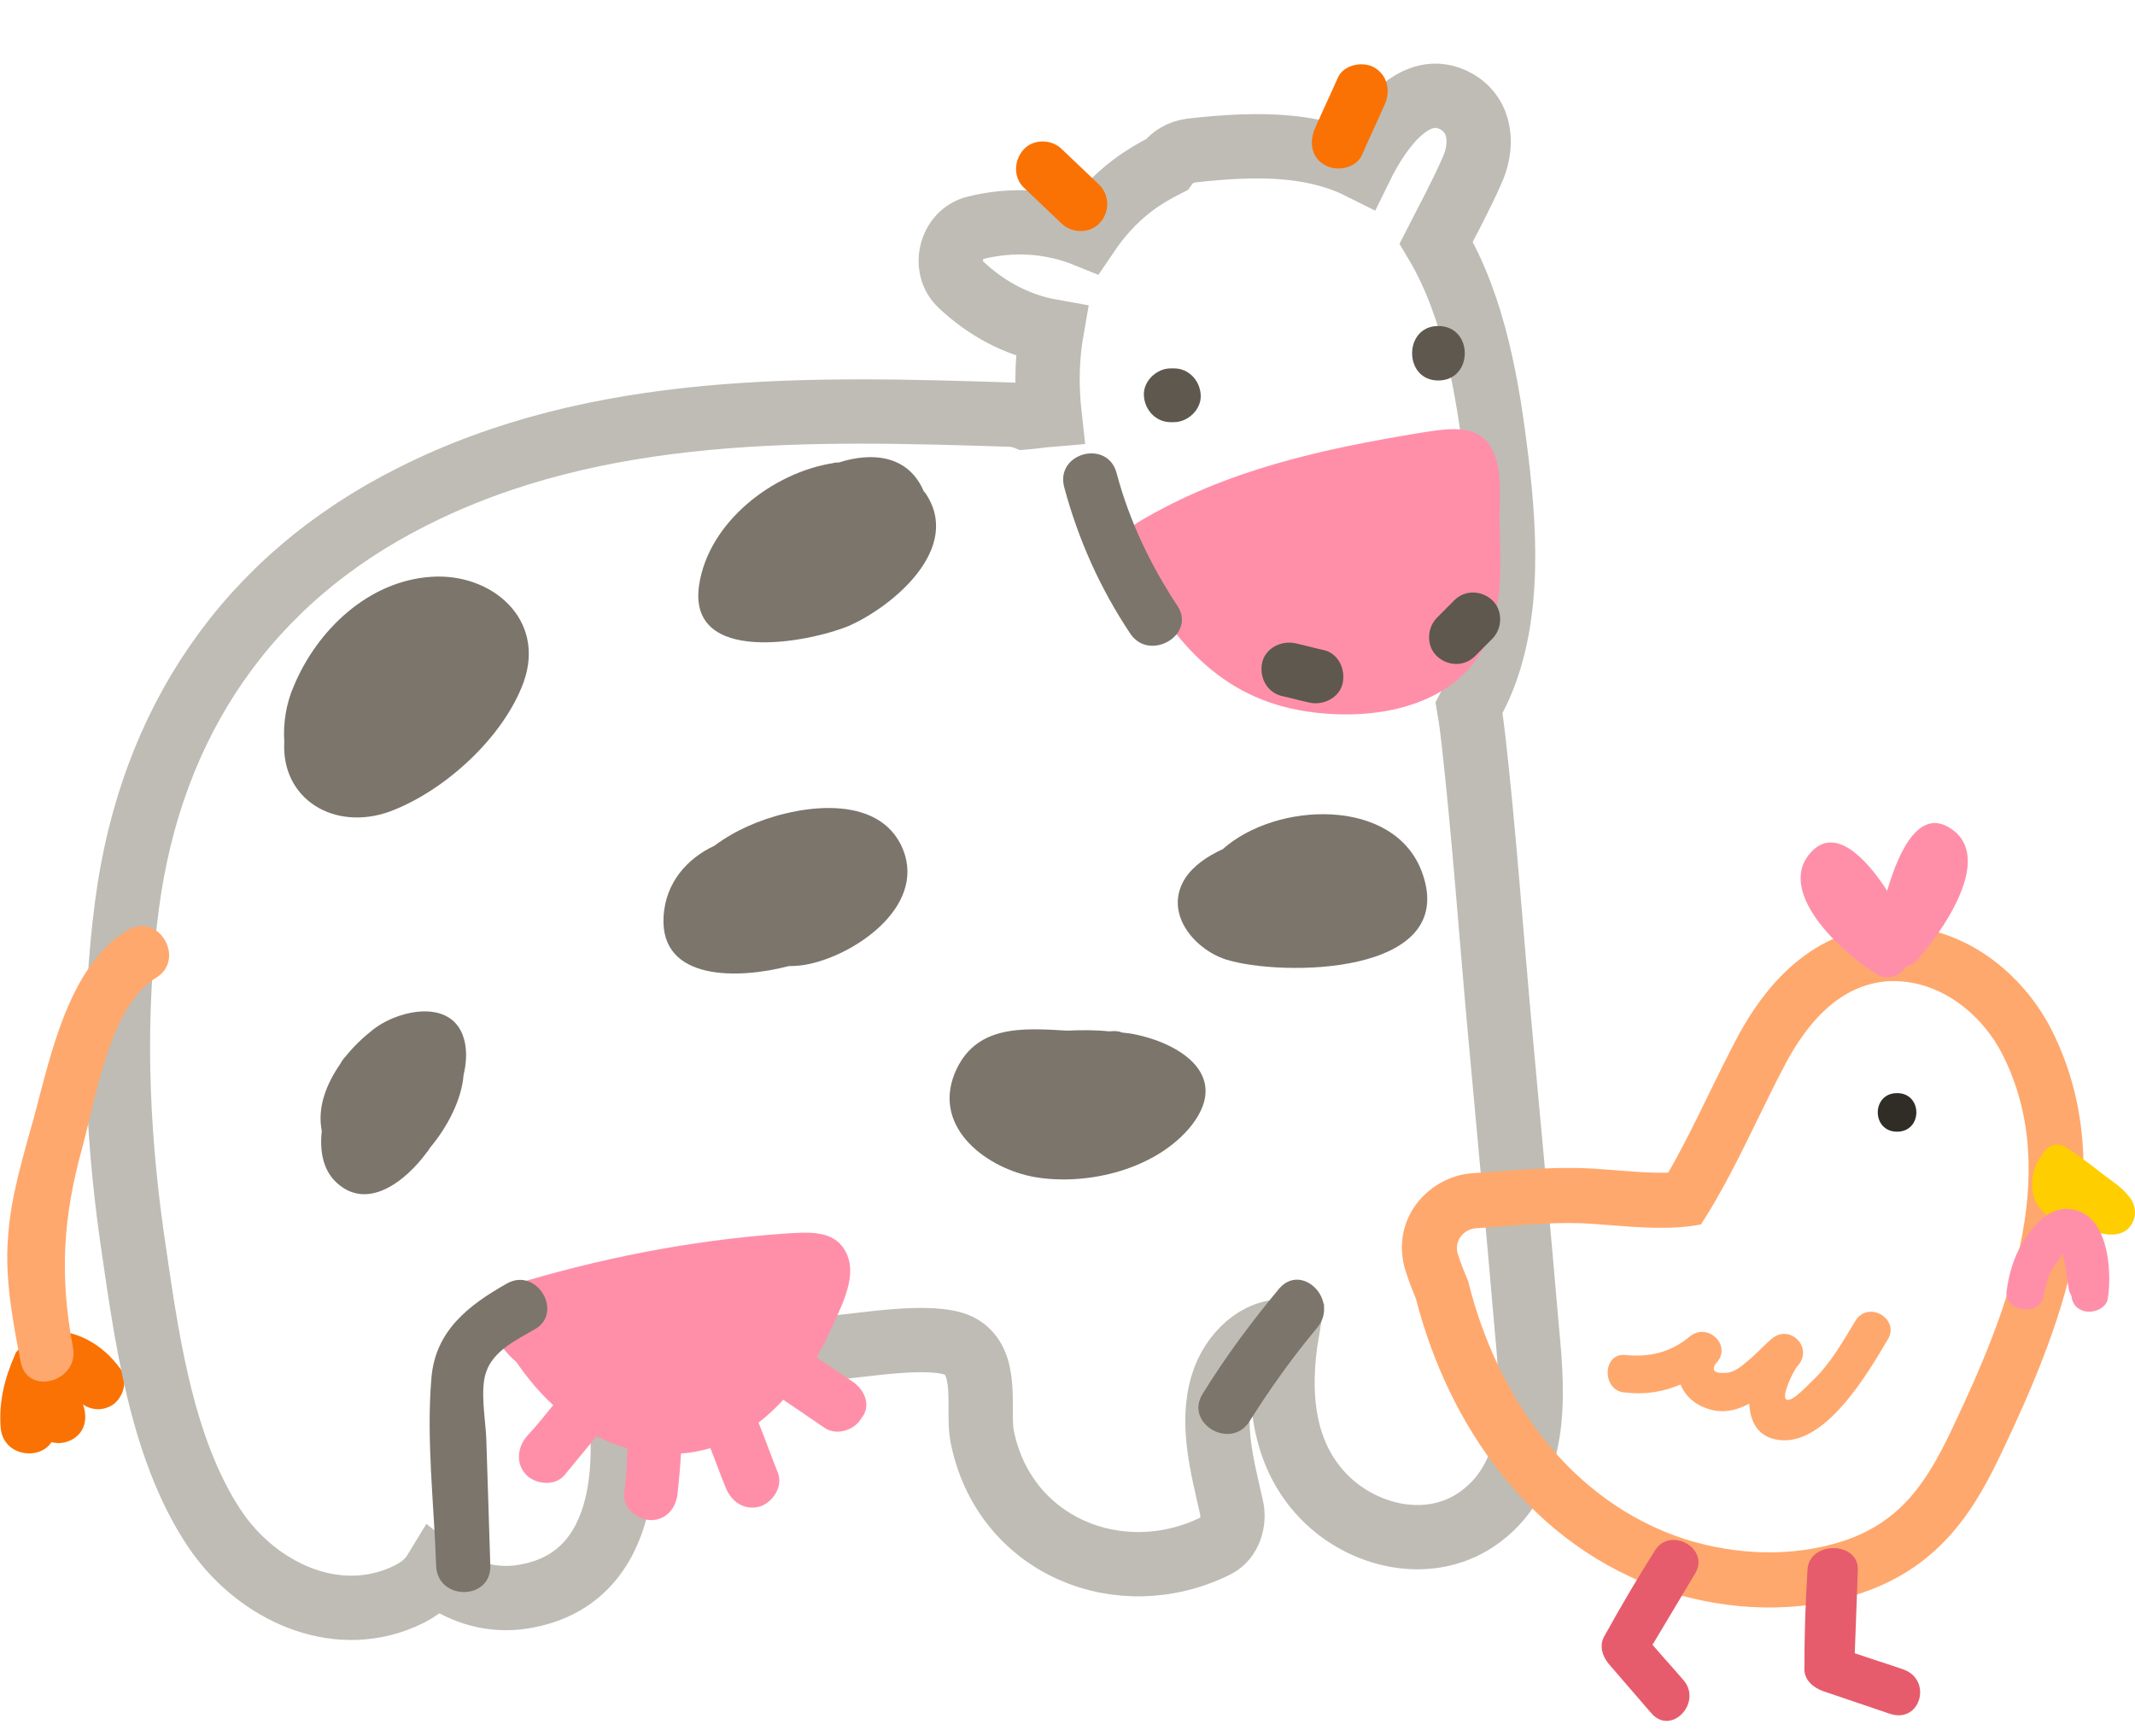 <?xml version="1.0" encoding="UTF-8"?> <svg xmlns="http://www.w3.org/2000/svg" width="166" height="135" viewBox="0 0 166 135" fill="none"> <g style="mix-blend-mode:multiply"> <path d="M9.362 106.44C7.958 104.506 5.93 103.355 3.485 103.46C2.601 103.512 1.769 104.087 1.457 104.924C1.301 105.081 1.197 105.185 1.145 105.394C0.364 107.172 -0.104 109.002 0.052 110.989C0.208 113.237 3.069 113.603 4.005 112.139C4.577 112.296 5.149 112.191 5.617 111.93C6.658 111.354 6.814 110.204 6.45 109.211C7.074 109.629 7.854 109.734 8.634 109.315C9.518 108.845 10.038 107.381 9.362 106.44Z" fill="#FA7203"></path> </g> <path d="M118.74 103.617C118.064 95.722 117.336 87.88 116.608 79.985C115.932 72.561 115.411 65.085 114.579 57.661C114.475 56.772 114.371 55.883 114.215 54.995C114.267 54.89 114.371 54.733 114.423 54.629C117.492 49.087 117.076 41.82 116.348 35.755C115.672 30.161 114.631 23.835 111.667 18.868C112.603 17.038 113.591 15.208 114.423 13.326C115.307 11.444 115.255 9.039 113.227 7.889C110.106 6.163 107.35 9.823 105.79 13.012C103.085 11.653 99.964 11.287 96.792 11.392C96.74 11.392 96.636 11.392 96.584 11.392C95.283 11.444 93.983 11.549 92.631 11.705C91.799 11.81 91.123 12.228 90.707 12.803C89.77 13.274 88.886 13.797 88.054 14.424C86.598 15.522 85.453 16.829 84.465 18.293C81.761 17.195 78.744 16.986 75.832 17.718C73.907 18.188 73.283 20.802 74.687 22.109C76.664 23.992 79.108 25.299 81.761 25.769C81.553 26.972 81.449 28.226 81.449 29.481C81.449 30.37 81.501 31.311 81.605 32.252C80.981 32.304 80.304 32.409 79.68 32.461C79.42 32.357 79.108 32.304 78.796 32.252C63.037 31.729 46.498 31.311 32.039 38.63C19.244 45.061 11.755 56.145 9.882 70.313C8.738 78.887 9.05 87.566 10.246 96.088C11.338 103.512 12.431 112.505 16.696 118.883C19.712 123.379 25.381 126.359 30.738 124.425C32.299 123.85 33.235 123.17 33.807 122.229C35.627 123.693 37.864 124.477 40.256 124.216C48.734 123.17 49.15 114.021 47.902 107.172C53.415 105.969 58.928 105.185 64.545 104.819C66.886 104.662 72.451 103.617 74.583 104.662C76.924 105.865 75.987 109.577 76.352 111.616C78.016 120.242 87.118 123.902 94.555 120.19C95.596 119.667 96.012 118.308 95.751 117.21C95.075 114.178 94.087 110.675 95.075 107.59C95.751 105.342 97.832 103.303 100.068 103.564C99.288 108.218 99.6 113.184 103.189 116.635C106.362 119.667 111.459 120.661 115.099 117.942C119.624 114.596 119.208 108.531 118.74 103.617Z" stroke="#BFBCB5" stroke-width="5"></path> <g style="mix-blend-mode:multiply"> <path d="M116.596 40.911C116.544 39.29 116.804 37.303 116.336 35.735C115.452 32.807 112.904 33.278 110.511 33.644C102.866 34.898 95.324 36.519 88.511 40.597C87.887 40.963 87.626 41.538 87.626 42.113C87.522 42.532 87.522 43.054 87.782 43.577C91.059 49.694 94.804 54.347 101.721 55.341C107.859 56.229 115.452 54.504 116.44 46.871C116.752 44.884 116.648 42.845 116.596 40.911Z" fill="#FF8FA9"></path> </g> <g style="mix-blend-mode:multiply"> <path d="M85.482 14.379C84.494 13.438 83.558 12.549 82.569 11.608C81.789 10.824 80.385 10.771 79.605 11.608C78.825 12.444 78.773 13.804 79.605 14.588C80.593 15.529 81.529 16.418 82.517 17.359C83.297 18.143 84.702 18.195 85.482 17.359C86.262 16.575 86.314 15.215 85.482 14.379Z" fill="#FA7203"></path> </g> <g style="mix-blend-mode:multiply"> <path d="M106.878 5.261C105.994 4.739 104.485 5 104.017 6.046C103.445 7.353 102.821 8.66 102.249 9.967C101.781 11.012 101.937 12.267 103.029 12.842C103.913 13.365 105.421 13.104 105.89 12.058C106.462 10.751 107.086 9.444 107.658 8.137C108.126 7.144 107.918 5.889 106.878 5.261Z" fill="#FA7203"></path> </g> <path d="M33.547 44.852C28.658 45.166 24.654 48.982 22.833 53.374C22.261 54.681 22.001 56.249 22.105 57.661C21.845 62.157 26.006 64.667 30.323 63.098C34.535 61.53 39.164 57.347 40.725 53.008C42.441 48.146 38.228 44.538 33.547 44.852Z" fill="#7B756B"></path> <path d="M36.044 83.593C36.252 82.704 36.304 81.867 36.148 81.083C35.42 77.528 30.999 78.469 28.97 80.09C28.242 80.665 27.514 81.345 26.89 82.129C26.734 82.286 26.578 82.495 26.474 82.704C25.382 84.272 24.654 86.102 25.018 87.932C24.861 89.396 25.07 90.808 26.006 91.801C28.502 94.363 31.623 91.749 33.183 89.605C33.287 89.501 33.339 89.396 33.443 89.239C34.795 87.618 35.888 85.527 36.044 83.593Z" fill="#7B756B"></path> <path d="M71.931 38.317C71.879 38.264 71.879 38.264 71.827 38.212C70.63 35.389 67.822 35.128 65.221 35.964C65.065 35.964 64.909 35.964 64.753 36.016C60.124 36.748 55.079 40.565 54.351 45.532C53.467 51.753 62.829 49.976 66.001 48.669C69.434 47.152 74.895 42.604 71.931 38.317Z" fill="#7B756B"></path> <path d="M70.006 65.608C67.874 61.53 61.477 62.733 58.148 64.249C57.316 64.615 56.38 65.137 55.547 65.765C53.415 66.758 51.751 68.64 51.595 71.254C51.283 76.378 57.576 76.117 61.321 75.123C61.893 75.123 62.413 75.071 62.881 74.966C66.678 74.182 72.347 70.209 70.006 65.608Z" fill="#7B756B"></path> <path d="M87.794 80.351C87.638 80.351 87.43 80.299 87.274 80.299C87.014 80.195 86.702 80.142 86.338 80.195C86.285 80.195 86.234 80.195 86.181 80.195C85.193 80.09 84.101 80.09 82.957 80.142C79.472 79.933 75.779 79.672 74.219 83.488C72.503 87.775 76.82 90.912 80.512 91.54C84.621 92.219 89.978 90.912 92.683 87.462C95.803 83.384 91.331 80.927 87.794 80.351Z" fill="#7B756B"></path> <g style="mix-blend-mode:multiply"> <path d="M91.539 47.1C89.406 43.859 87.794 40.46 86.806 36.748C86.078 34.134 82.021 35.232 82.749 37.898C83.841 41.976 85.558 45.793 87.898 49.296C89.406 51.492 93.047 49.348 91.539 47.1Z" fill="#7B756B"></path> </g> <path d="M91.279 28.645H91.019C89.927 28.645 88.886 29.638 88.938 30.736C88.99 31.886 89.875 32.827 91.019 32.827H91.279C92.371 32.827 93.411 31.834 93.359 30.736C93.307 29.586 92.423 28.645 91.279 28.645Z" fill="#5E584F"></path> <path d="M111.823 25.351C109.118 25.351 109.118 29.586 111.823 29.586C114.579 29.586 114.579 25.351 111.823 25.351Z" fill="#5E584F"></path> <path d="M102.929 50.551C102.201 50.394 101.473 50.185 100.745 50.028C99.652 49.766 98.404 50.394 98.144 51.492C97.884 52.59 98.456 53.792 99.6 54.106C100.328 54.263 101.057 54.472 101.785 54.629C102.877 54.89 104.125 54.263 104.385 53.165C104.645 52.067 104.073 50.812 102.929 50.551Z" fill="#5E584F"></path> <path d="M116.036 46.682C115.204 45.898 113.903 45.845 113.071 46.682C112.603 47.152 112.187 47.571 111.719 48.041C110.939 48.825 110.887 50.237 111.719 51.021C112.551 51.806 113.851 51.858 114.684 51.021C115.152 50.551 115.568 50.133 116.036 49.662C116.816 48.878 116.868 47.466 116.036 46.682Z" fill="#5E584F"></path> <g style="mix-blend-mode:multiply"> <path d="M99.444 100.218C97.312 102.78 95.284 105.499 93.515 108.374C92.059 110.675 95.7 112.818 97.156 110.518C98.768 107.956 100.485 105.551 102.409 103.251C104.177 101.107 101.213 98.127 99.444 100.218Z" fill="#7B756B"></path> </g> <path d="M110.575 67.856C108.442 61.948 99.236 62.314 95.076 66.026C93.827 66.601 92.787 67.333 92.163 68.274C90.447 70.941 92.787 73.764 95.284 74.6C99.548 75.96 113.487 75.907 110.575 67.856Z" fill="#7B756B"></path> <path d="M66.366 107.486C65.43 106.858 64.441 106.178 63.505 105.551C63.869 104.871 64.233 104.192 64.545 103.512C65.273 101.839 66.626 99.486 65.897 97.656C65.065 95.513 62.777 95.827 60.904 95.931C53.623 96.454 46.498 97.866 39.528 100.009C38.436 100.375 37.76 101.473 38.072 102.623C38.436 104.035 39.164 105.081 40.152 105.917C40.984 107.12 41.921 108.27 43.013 109.263C42.337 110.1 41.661 110.936 40.932 111.72C40.204 112.609 40.1 113.864 40.932 114.7C41.661 115.432 43.169 115.589 43.897 114.7C44.729 113.707 45.561 112.661 46.394 111.668C47.174 112.086 47.954 112.4 48.786 112.609C48.734 113.812 48.682 114.962 48.526 116.112C48.37 117.262 49.618 118.203 50.606 118.203C51.855 118.203 52.583 117.21 52.687 116.112C52.791 115.066 52.895 114.073 52.947 113.027C53.727 112.975 54.507 112.818 55.235 112.609C55.651 113.655 56.016 114.7 56.432 115.694C56.848 116.739 57.836 117.471 59.032 117.158C60.02 116.896 60.904 115.641 60.489 114.544C59.968 113.237 59.5 111.929 58.98 110.622C59.656 110.1 60.332 109.472 60.904 108.845C61.997 109.577 63.037 110.309 64.129 111.041C65.065 111.668 66.47 111.198 66.99 110.256C67.718 109.368 67.302 108.165 66.366 107.486Z" fill="#FF8FA9"></path> <g style="mix-blend-mode:multiply"> <path d="M39.424 99.8C36.459 101.473 33.859 103.46 33.547 107.12C33.131 111.929 33.755 117.001 33.911 121.758C34.015 124.477 38.176 124.477 38.124 121.758C38.02 118.465 37.916 115.223 37.812 111.929C37.76 110.413 37.292 108.061 37.812 106.649C38.384 105.028 40.152 104.192 41.505 103.408C43.897 102.153 41.765 98.493 39.424 99.8Z" fill="#7B756B"></path> </g> <g style="mix-blend-mode:multiply"> <path d="M9.986 72.3C5.357 75.019 3.953 82.024 2.653 86.834C1.821 89.867 0.833 93.004 0.625 96.193C0.364 99.434 0.989 102.728 1.613 105.917C2.133 108.583 6.19 107.433 5.67 104.767C4.629 99.173 4.889 94.677 6.398 89.239C7.438 85.423 8.53 78.155 12.171 76.012C14.459 74.548 12.327 70.941 9.986 72.3Z" fill="#FFA86D"></path> </g> <g style="mix-blend-mode:multiply"> <path fill-rule="evenodd" clip-rule="evenodd" d="M114.478 91.231L114.466 91.232C111.307 91.444 108.244 94.467 109.167 98.407L109.2 98.548L109.242 98.686C109.509 99.556 109.827 100.35 110.094 100.996C112.587 110.73 118.983 120.271 129.691 123.763L129.711 123.769L129.731 123.776C134.426 125.254 139.756 125.517 144.726 123.878L144.743 123.872L144.76 123.866C151.089 121.719 153.706 117.057 155.767 112.663C157.809 108.35 160.114 103.116 161.26 97.651C162.414 92.144 162.465 86.054 159.607 80.268C157.404 75.769 152.573 71.652 146.471 72.023L146.429 72.026L146.386 72.029C140.439 72.511 137.019 77.111 135.187 80.463L135.176 80.483L135.165 80.503C134.329 82.074 133.535 83.699 132.784 85.237C132.485 85.85 132.193 86.448 131.907 87.024C131.185 88.48 130.473 89.862 129.708 91.185C128.511 91.223 127.183 91.12 125.661 91.002C125.103 90.959 124.52 90.914 123.907 90.873L123.896 90.872L123.884 90.871C121.354 90.716 118.656 90.921 116.367 91.096C115.702 91.147 115.071 91.195 114.49 91.231L114.478 91.231ZM132.258 95.211C133.953 92.579 135.3 89.822 136.651 87.053C137.389 85.542 138.129 84.027 138.928 82.526C140.596 79.475 143.037 76.603 146.729 76.304C150.66 76.064 154.114 78.757 155.781 82.167C160.367 91.442 155.96 102.272 151.91 110.828C149.945 115.017 147.98 118.248 143.394 119.804C139.405 121.12 134.998 120.94 131.008 119.684C122.016 116.752 116.358 108.555 114.155 99.639L114.155 99.639C113.857 98.921 113.559 98.203 113.321 97.425C113.083 96.408 113.857 95.57 114.75 95.511C115.461 95.467 116.179 95.412 116.9 95.358C119.141 95.188 121.416 95.016 123.623 95.152C124.095 95.183 124.584 95.222 125.084 95.262C127.421 95.449 130.001 95.655 132.258 95.211Z" fill="#FFA86D"></path> </g> <path d="M126.382 105.364C128.224 105.551 129.888 105.178 131.373 103.936C132.799 102.757 134.76 104.681 133.394 106.047C133.037 106.606 133.334 106.854 134.404 106.73C134.939 106.606 135.355 106.295 135.771 105.923C136.484 105.364 137.078 104.681 137.731 104.123C139.158 102.881 141.059 104.806 139.752 106.233C139.395 106.668 138.445 108.654 138.92 108.841C139.395 109.027 140.643 107.599 140.94 107.351C142.307 106.047 143.258 104.371 144.268 102.695C145.278 101.081 147.774 102.571 146.764 104.185C145.219 106.792 141.832 112.627 138.147 111.945C136.662 111.696 136.068 110.517 136.008 109.151C134.82 109.772 133.572 110.02 132.146 109.275C131.433 108.903 130.957 108.344 130.66 107.661C129.353 108.22 127.927 108.468 126.382 108.282C124.539 108.22 124.539 105.178 126.382 105.364Z" fill="#FFA86D"></path> <path d="M147.5 85C149.5 85 149.5 88 147.5 88C145.5 88 145.5 85 147.5 85Z" fill="#302D27"></path> <path d="M158.735 89.903C159.029 89.174 159.852 88.688 160.675 89.235C161.557 89.843 162.439 90.451 163.262 91.12C164.027 91.728 164.967 92.275 165.555 93.065C166.202 93.856 166.143 94.95 165.379 95.619C164.556 96.287 163.321 95.923 162.439 95.68C160.734 95.315 158.323 94.767 158.029 92.579C157.912 91.667 158.147 90.572 158.735 89.903Z" fill="#FFCE00"></path> <g style="mix-blend-mode:multiply"> <path d="M157.267 96.616C157.928 95.536 159.071 94.057 160.574 94.001C163.942 93.944 164.243 98.834 163.882 100.994C163.762 101.733 162.8 102.131 162.078 101.961C161.416 101.79 161.116 101.335 161.056 100.767C160.995 100.653 160.935 100.539 160.875 100.369C160.755 99.63 160.635 98.834 160.514 98.094C160.454 97.924 160.454 97.696 160.394 97.469C160.093 97.981 159.552 98.663 159.492 98.777C159.191 99.402 159.011 100.141 158.891 100.824C158.65 102.359 155.884 102.018 156.004 100.482C156.184 99.118 156.545 97.81 157.267 96.616Z" fill="#FF8FA9"></path> </g> <g style="mix-blend-mode:multiply"> <path d="M140.739 66.349C142.612 64.161 145.046 66.653 146.731 69.267C147.668 66.045 149.353 62.52 151.975 64.647C154.909 67.079 150.789 72.731 149.041 74.676C148.791 74.98 148.479 75.101 148.167 75.162C148.167 75.223 148.105 75.223 148.105 75.284C147.668 75.952 146.731 76.195 146.045 75.831C143.61 74.433 137.992 69.51 140.739 66.349Z" fill="#FF8FA9"></path> </g> <g style="mix-blend-mode:multiply"> <path d="M140.535 122.091C140.615 119.813 144.532 119.813 144.452 122.091C144.372 124.222 144.292 126.426 144.212 128.557C145.491 128.998 146.69 129.366 147.969 129.807C150.287 130.615 149.328 134.069 146.93 133.26C145.171 132.673 143.493 132.085 141.734 131.497C140.935 131.203 140.295 130.615 140.295 129.807C140.295 127.161 140.375 124.589 140.535 122.091Z" fill="#E65C6C"></path> </g> <g style="mix-blend-mode:multiply"> <path d="M128.653 120.602C129.819 118.643 132.972 120.385 131.806 122.344C130.711 124.174 129.58 126.068 128.485 127.898C129.302 128.853 130.089 129.708 130.905 130.662C132.38 132.401 129.938 134.998 128.398 133.224C127.267 131.928 126.201 130.667 125.07 129.37C124.568 128.757 124.338 127.958 124.729 127.251C126.008 124.935 127.317 122.719 128.653 120.602Z" fill="#E65C6C"></path> </g> </svg> 